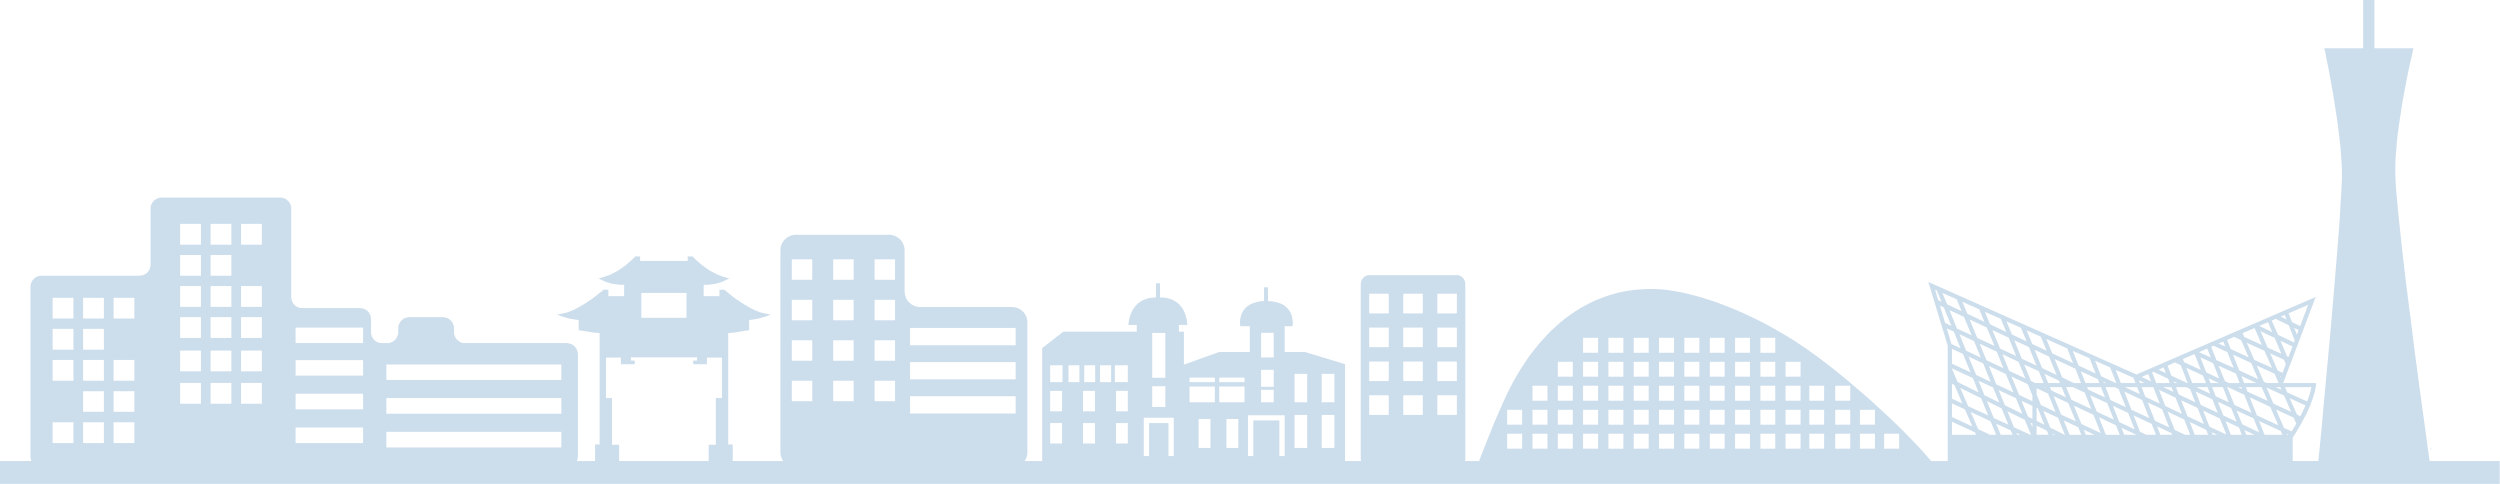 <?xml version="1.0" encoding="UTF-8" standalone="no"?>
<svg
   xmlns:dc="http://purl.org/dc/elements/1.1/"
   xmlns:cc="http://creativecommons.org/ns#"
   xmlns:rdf="http://www.w3.org/1999/02/22-rdf-syntax-ns#"
   xmlns:svg="http://www.w3.org/2000/svg"
   xmlns="http://www.w3.org/2000/svg"
   id="svg25"
   height="40.665mm"
   width="209.982mm"
   version="1.0">
  <defs
     id="defs3">
    <pattern
       y="0"
       x="0"
       height="6"
       width="6"
       patternUnits="userSpaceOnUse"
       id="WMFhbasepattern" />
  </defs>
  <path
     id="path5"
     d="  M 0,146.359   L 793.536,146.359   L 793.536,153.6   L 0,153.6   L 0,146.359  z "
     style="fill:#ccddec;fill-rule:nonzero;fill-opacity:1;stroke:none;" />
  <path
     id="path7"
     d="  M 735.261,121.61   L 724.796,121.61   L 735.112,94.283   L 678.225,118.883   L 612.163,89.521   L 618.313,109.757   L 618.313,148.442   L 727.821,148.442   L 727.821,138.87   L 728.416,138.027   L 729.26,136.638   L 730.4,134.704   L 731.591,132.472   L 732.235,131.232   L 732.781,129.992   L 733.376,128.703   L 733.872,127.364   L 734.318,126.074   L 734.715,124.784   L 735.013,123.545   L 735.211,122.305   L 735.261,121.61  z    M 623.124,112.336   L 625.554,118.188   L 619.652,115.46   L 619.652,110.749   L 623.124,112.336  z    M 618.859,98.449   L 623.471,100.581   L 625.902,106.434   L 621.24,104.301   L 618.859,98.449  z    M 619.454,103.458   L 617.47,102.516   L 615.834,97.011   L 617.073,97.606   L 619.454,103.458  z    M 650.452,113.179   L 652.882,119.031   L 648.269,116.849   L 645.889,111.046   L 650.452,113.179  z    M 645.145,109.211   L 643.359,104.847   L 647.873,106.88   L 649.708,111.344   L 645.145,109.211  z    M 728.466,108.12   L 728.218,108.715   L 723.159,106.285   L 721.175,101.772   L 722.415,101.226   L 726.581,103.26   L 728.466,108.12  z    M 728.317,104.103   L 729.706,104.748   L 729.16,106.235   L 728.317,104.103  z    M 726.036,138.027   L 725.887,137.68   L 726.581,138.027   L 726.036,138.027  z    M 724.548,138.027   L 718.894,138.027   L 717.158,133.662   L 724.052,136.836   L 724.548,138.027  z    M 619.652,121.858   L 620.446,122.205   L 622.975,128.107   L 619.652,126.57   L 619.652,121.858  z    M 622.281,123.148   L 628.927,126.421   L 631.159,131.877   L 624.81,128.951   L 622.281,123.148  z    M 630.712,127.314   L 635.424,129.645   L 637.557,134.803   L 632.944,132.72   L 630.712,127.314  z    M 633.886,111.641   L 636.019,116.899   L 630.613,114.369   L 628.431,109.112   L 633.886,111.641  z    M 627.687,107.277   L 625.257,101.425   L 630.712,103.954   L 633.143,109.806   L 627.687,107.277  z    M 671.381,122.9   L 672.571,123.495   L 674.853,129.248   L 669.992,127.016   L 668.405,122.9   L 671.381,122.9  z    M 667.86,121.61   L 667.711,121.214   L 668.554,121.61   L 667.86,121.61  z    M 694.046,122.9   L 695.237,123.495   L 696.923,127.711   L 691.666,125.231   L 690.773,122.9   L 694.046,122.9  z    M 690.228,121.61   L 690.029,121.065   L 691.17,121.61   L 690.228,121.61  z    M 710.959,121.61   L 707.586,121.61   L 706.297,120.966   L 704.313,116.105   L 709.818,118.585   L 710.959,121.61  z    M 711.554,119.379   L 716.365,121.61   L 712.397,121.61   L 711.554,119.379  z    M 646.881,129.595   L 649.013,134.853   L 646.533,133.613   L 646.533,129.447   L 646.881,129.595  z    M 660.718,138.027   L 656.998,138.027   L 655.114,133.464   L 659.726,135.597   L 660.718,138.027  z    M 661.511,136.44   L 664.934,138.027   L 662.156,138.027   L 661.511,136.44  z    M 655.51,138.027   L 655.411,138.027   L 650.848,135.745   L 648.666,130.438   L 653.328,132.621   L 655.51,138.027  z    M 652.386,138.027   L 651.791,138.027   L 651.592,137.63   L 652.386,138.027  z    M 649.807,136.737   L 650.303,138.027   L 646.533,138.027   L 646.533,135.101   L 649.807,136.737  z    M 674.357,138.027   L 673.464,135.795   L 678.225,138.027   L 674.357,138.027  z    M 702.428,138.027   L 702.131,137.233   L 703.817,138.027   L 702.428,138.027  z    M 711.653,138.027   L 708.181,138.027   L 706.495,133.662   L 710.76,135.696   L 711.653,138.027  z    M 712.496,136.539   L 715.72,138.027   L 713.091,138.027   L 712.496,136.539  z    M 705.801,131.877   L 704.065,127.562   L 708.28,129.496   L 710.016,133.861   L 705.801,131.877  z    M 703.37,125.776   L 702.23,122.9   L 705.652,122.9   L 707.537,127.711   L 703.37,125.776  z    M 701.635,124.983   L 697.221,122.9   L 700.791,122.9   L 701.635,124.983  z    M 702.329,126.768   L 704.015,131.034   L 698.659,128.554   L 697.022,124.289   L 702.329,126.768  z    M 704.71,132.869   L 706.743,137.928   L 701.387,135.448   L 699.403,130.339   L 704.71,132.869  z    M 699.651,134.605   L 694.443,132.174   L 692.41,127.066   L 697.617,129.496   L 699.651,134.605  z    M 700.345,136.44   L 700.99,138.027   L 696.725,138.027   L 695.138,133.96   L 700.345,136.44  z    M 689.533,138.027   L 685.813,138.027   L 684.772,135.349   L 689.335,137.481   L 689.533,138.027  z    M 684.425,138.027   L 681.399,138.027   L 679.366,137.084   L 677.333,131.877   L 683.036,134.555   L 684.425,138.027  z    M 677.63,136.291   L 672.77,134.009   L 670.736,128.802   L 675.597,131.083   L 677.63,136.291  z    M 671.034,133.216   L 665.628,130.686   L 663.545,125.479   L 668.951,127.959   L 671.034,133.216  z    M 671.728,135.001   L 672.919,138.027   L 668.504,138.027   L 666.322,132.472   L 671.728,135.001  z    M 666.868,137.481   L 660.768,134.605   L 658.337,128.752   L 664.586,131.678   L 666.868,137.481  z    M 658.982,133.761   L 654.32,131.629   L 651.939,125.776   L 656.552,127.909   L 658.982,133.761  z    M 651.195,123.941   L 650.749,122.9   L 654.469,122.9   L 655.808,126.124   L 651.195,123.941  z    M 649.41,123.098   L 648.964,122.9   L 649.311,122.9   L 649.41,123.098  z    M 650.154,124.933   L 652.535,130.786   L 647.922,128.603   L 646.533,125.231   L 646.533,123.247   L 650.154,124.933  z    M 645.194,125.528   L 645.194,127.364   L 640.979,125.38   L 638.548,119.527   L 643.706,121.958   L 645.194,125.528  z    M 645.194,128.851   L 645.194,132.968   L 643.806,132.274   L 641.723,127.215   L 645.194,128.851  z    M 645.194,134.456   L 645.194,135.646   L 644.599,134.158   L 645.194,134.456  z    M 644.748,138.027   L 644.55,138.027   L 639.342,135.646   L 637.259,130.538   L 642.764,133.265   L 644.748,138.027  z    M 641.375,138.027   L 640.334,138.027   L 640.086,137.432   L 641.375,138.027  z    M 711.802,134.704   L 710.016,130.339   L 715.422,132.819   L 717.158,137.233   L 711.802,134.704  z    M 709.322,128.554   L 707.041,122.9   L 707.289,122.9   L 712.447,125.33   L 714.728,131.034   L 709.322,128.554  z    M 710.463,122.9   L 711.504,122.9   L 711.752,123.495   L 710.463,122.9  z    M 704.511,120.172   L 700.395,118.238   L 698.51,113.427   L 702.577,115.312   L 704.511,120.172  z    M 704.412,121.61   L 701.734,121.61   L 701.139,120.073   L 704.412,121.61  z    M 700.296,121.61   L 695.931,121.61   L 694.046,116.75   L 699.353,119.23   L 700.296,121.61  z    M 689.93,124.388   L 686.756,122.9   L 689.335,122.9   L 689.93,124.388  z    M 690.624,126.223   L 692.658,131.381   L 687.401,128.901   L 685.367,123.743   L 690.624,126.223  z    M 693.402,133.166   L 695.286,138.027   L 693.65,138.027   L 690.376,136.489   L 688.095,130.686   L 693.402,133.166  z    M 688.64,135.696   L 684.078,133.563   L 681.796,127.76   L 686.359,129.893   L 688.64,135.696  z    M 682.292,132.72   L 676.638,130.091   L 674.357,124.289   L 680.011,126.967   L 682.292,132.72  z    M 668.256,126.173   L 662.851,123.644   L 662.553,122.9   L 666.967,122.9   L 668.256,126.173  z    M 661.809,124.636   L 663.892,129.843   L 657.593,126.917   L 655.907,122.9   L 658.089,122.9   L 661.809,124.636  z    M 653.923,121.61   L 650.204,121.61   L 649.013,118.684   L 653.626,120.817   L 653.923,121.61  z    M 648.765,121.61   L 646.087,121.61   L 644.748,120.966   L 642.566,115.708   L 647.228,117.841   L 648.765,121.61  z    M 642.963,120.122   L 637.805,117.742   L 635.672,112.435   L 640.78,114.865   L 642.963,120.122  z    M 636.763,118.734   L 639.193,124.586   L 633.738,122.007   L 631.357,116.155   L 636.763,118.734  z    M 639.937,126.372   L 642.02,131.381   L 636.465,128.653   L 634.482,123.842   L 639.937,126.372  z    M 634.68,127.76   L 629.968,125.479   L 628.084,120.866   L 632.696,122.999   L 634.68,127.76  z    M 638.301,136.638   L 638.896,138.027   L 635.126,138.027   L 633.688,134.505   L 638.301,136.638  z    M 716.464,131.877   L 714.182,126.124   L 720.679,129.149   L 723.258,135.001   L 716.464,131.877  z    M 713.488,124.338   L 712.942,122.9   L 717.952,122.9   L 719.886,127.264   L 713.488,124.338  z    M 718.646,121.164   L 716.414,116.056   L 722.068,118.635   L 723.358,121.61   L 719.539,121.61   L 718.646,121.164  z    M 715.621,114.22   L 713.24,108.814   L 718.844,111.344   L 721.275,116.799   L 715.621,114.22  z    M 723.854,119.478   L 724.151,119.577   L 724.052,119.874   L 723.854,119.478  z    M 723.06,117.643   L 720.679,112.187   L 725.044,114.171   L 725.639,115.609   L 724.598,118.337   L 723.06,117.643  z    M 719.886,110.352   L 717.605,105.144   L 722.118,107.277   L 724.25,112.336   L 719.886,110.352  z    M 726.036,113.129   L 723.953,108.17   L 727.772,110.005   L 726.482,113.328   L 726.036,113.129  z    M 721.324,105.442   L 717.208,103.458   L 719.985,102.268   L 721.324,105.442  z    M 715.769,104.252   L 718.051,109.509   L 712.447,106.979   L 711.951,105.739   L 715.571,104.202   L 715.769,104.252  z    M 711.455,107.971   L 713.835,113.427   L 708.132,110.798   L 706.991,107.922   L 709.223,106.93   L 711.455,107.971  z    M 714.629,115.212   L 716.861,120.37   L 710.859,117.593   L 708.876,112.584   L 714.629,115.212  z    M 709.074,116.799   L 703.618,114.32   L 701.932,110.104   L 702.676,109.757   L 707.09,111.79   L 709.074,116.799  z    M 701.833,113.477   L 698.064,111.79   L 700.692,110.65   L 701.833,113.477  z    M 696.774,112.633   L 698.659,117.444   L 693.352,114.964   L 692.955,113.972   L 696.427,112.485   L 696.774,112.633  z    M 692.311,115.956   L 694.493,121.61   L 694.344,121.61   L 689.335,119.279   L 688.095,116.105   L 690.426,115.064   L 692.311,115.956  z    M 687.549,118.436   L 685.218,117.345   L 686.855,116.601   L 687.549,118.436  z    M 688.293,120.222   L 688.789,121.61   L 684.524,121.61   L 683.185,118.238   L 683.582,118.039   L 683.582,118.039   L 688.293,120.222  z    M 682.887,121.065   L 679.862,119.676   L 681.945,118.734   L 682.887,121.065  z    M 680.804,121.61   L 679.366,121.61   L 679.019,120.718   L 680.804,121.61  z    M 683.582,122.9   L 685.615,128.107   L 681.052,125.975   L 679.862,122.9   L 683.582,122.9  z    M 679.316,125.132   L 674.555,122.9   L 678.424,122.9   L 679.316,125.132  z    M 671.679,121.61   L 667.017,119.428   L 665.082,114.518   L 669.893,116.651   L 671.827,121.61   L 671.679,121.61  z    M 665.281,118.585   L 659.875,116.056   L 657.99,111.393   L 663.346,113.725   L 665.281,118.585  z    M 665.975,120.37   L 666.421,121.61   L 662.057,121.61   L 660.569,117.891   L 665.975,120.37  z    M 660.619,121.61   L 658.387,121.61   L 654.667,119.825   L 652.237,113.972   L 658.833,117.047   L 660.619,121.61  z    M 646.484,116.056   L 641.822,113.873   L 639.441,108.021   L 644.103,110.203   L 646.484,116.056  z    M 640.036,113.03   L 634.928,110.65   L 632.498,104.797   L 637.656,107.178   L 640.036,113.03  z    M 631.754,102.962   L 630.117,98.994   L 635.176,101.226   L 636.912,105.392   L 631.754,102.962  z    M 629.968,102.169   L 624.513,99.59   L 622.975,95.82   L 628.332,98.201   L 629.968,102.169  z    M 622.727,98.796   L 618.115,96.614   L 616.627,92.993   L 621.19,95.027   L 622.727,98.796  z    M 626.645,108.269   L 628.828,113.526   L 624.166,111.344   L 622.033,106.087   L 626.645,108.269  z    M 629.572,115.361   L 631.952,121.214   L 627.34,119.031   L 624.91,113.179   L 629.572,115.361  z    M 619.652,116.948   L 626.298,120.023   L 628.133,124.586   L 621.438,121.263   L 619.702,117.196   L 619.652,117.196   L 619.652,116.948  z    M 619.652,128.058   L 623.769,129.943   L 626.149,135.398   L 619.652,132.373   L 619.652,128.058  z    M 625.604,130.786   L 631.903,133.712   L 633.688,138.027   L 631.754,138.027   L 627.985,136.241   L 625.604,130.786  z    M 725.044,135.844   L 722.515,129.992   L 728.119,132.571   L 728.962,134.505   L 728.516,135.299   L 728.069,135.993   L 727.673,136.638   L 727.325,137.184   L 727.474,136.936   L 725.044,135.844  z    M 729.16,131.579   L 726.879,126.421   L 731.888,128.703   L 731.491,129.595   L 731.095,130.438   L 730.698,131.282   L 730.251,132.125   L 729.16,131.579  z    M 727.325,130.736   L 721.721,128.157   L 719.489,122.999   L 725.094,125.578   L 727.325,130.736  z    M 722.465,122.9   L 723.754,122.9   L 723.953,122.999   L 724.25,123.743   L 722.465,122.9  z    M 730.202,103.508   L 727.623,102.268   L 726.532,99.441   L 732.731,96.763   L 730.202,103.508  z    M 725.292,99.986   L 725.887,101.425   L 724.002,100.532   L 725.292,99.986  z    M 705.801,108.418   L 706.396,110.005   L 704.313,109.062   L 705.801,108.418  z    M 677.283,119.924   L 677.928,121.61   L 673.266,121.61   L 671.629,117.444   L 677.283,119.924  z    M 656.453,110.699   L 656.304,110.749   L 658.089,115.262   L 651.493,112.187   L 649.608,107.624   L 656.453,110.699  z    M 641.574,104.053   L 643.359,108.368   L 638.697,106.186   L 636.961,102.02   L 641.574,104.053  z    M 614.842,92.2   L 616.329,95.771   L 615.288,95.324   L 614.296,91.952   L 614.842,92.2  z    M 618.016,104.252   L 620.248,105.244   L 622.38,110.55   L 619.504,109.211   L 618.016,104.252  z    M 619.652,133.861   L 626.943,137.233   L 627.29,138.027   L 619.652,138.027   L 619.652,133.861  z    M 732.434,127.463   L 726.085,124.586   L 725.391,122.9   L 733.773,122.9   L 733.525,123.991   L 733.227,125.132   L 732.831,126.272   L 732.434,127.463  z   "
     style="fill:#ccddec;fill-rule:nonzero;fill-opacity:1;stroke:none;" />
  <path
     id="path9"
     d="  M 766.159,15.325   L 753.76,15.325   L 753.76,0   L 750.189,0   L 750.189,15.325   L 737.889,15.325   L 737.939,15.623   L 738.137,16.466   L 738.385,17.805   L 738.732,19.541   L 739.179,21.674   L 739.625,24.153   L 740.121,26.881   L 740.667,29.857   L 741.163,33.031   L 741.659,36.255   L 742.155,39.628   L 742.551,42.95   L 742.948,46.273   L 743.196,49.497   L 743.295,51.035   L 743.394,52.572   L 743.444,54.01   L 743.444,55.449   L 743.444,56.986   L 743.345,58.921   L 743.246,61.103   L 743.097,63.632   L 742.75,69.485   L 742.254,76.18   L 741.659,83.52   L 741.014,91.307   L 740.319,99.391   L 739.625,107.426   L 738.881,115.361   L 738.187,122.9   L 737.542,129.843   L 736.997,135.993   L 736.501,141.102   L 736.104,145.02   L 735.856,147.549   L 735.806,148.442   L 771.565,148.442   L 771.218,145.863   L 770.672,142.044   L 770.028,137.184   L 769.234,131.43   L 768.341,124.933   L 767.399,117.891   L 766.407,110.451   L 765.465,102.813   L 764.473,95.126   L 763.53,87.587   L 762.687,80.297   L 761.943,73.452   L 761.299,67.302   L 760.803,61.896   L 760.604,59.565   L 760.505,57.482   L 760.406,55.647   L 760.406,54.159   L 760.406,52.721   L 760.455,51.233   L 760.505,49.696   L 760.654,48.108   L 760.902,44.885   L 761.299,41.611   L 761.745,38.388   L 762.241,35.164   L 762.737,31.99   L 763.282,29.014   L 763.828,26.187   L 764.324,23.608   L 764.82,21.277   L 765.266,19.243   L 765.663,17.607   L 765.911,16.367   L 766.109,15.623   L 766.159,15.325  z "
     style="fill:#ccddec;fill-rule:nonzero;fill-opacity:1;stroke:none;" />
  <path
     id="path11"
     d="  M 771.763,142.094   L 771.565,142.094   L 771.714,142.887   L 771.763,143.135   L 771.763,142.094  z "
     style="fill:#ccddec;fill-rule:nonzero;fill-opacity:1;stroke:none;" />
  <path
     id="path13"
     d="  M 462.384,87.339   L 434.759,87.339   L 434.461,87.339   L 434.213,87.389   L 433.965,87.438   L 433.667,87.538   L 433.469,87.686   L 433.221,87.786   L 433.023,87.984   L 432.824,88.133   L 432.626,88.331   L 432.477,88.53   L 432.328,88.778   L 432.229,89.026   L 432.13,89.273   L 432.08,89.521   L 432.031,89.819   L 431.981,90.067   L 431.981,145.665   L 432.031,145.962   L 432.08,146.26   L 432.13,146.508   L 432.229,146.756   L 432.328,147.004   L 432.477,147.202   L 432.626,147.45   L 432.824,147.648   L 433.023,147.797   L 433.221,147.946   L 433.469,148.095   L 433.667,148.194   L 433.965,148.293   L 434.213,148.392   L 434.461,148.442   L 434.759,148.442   L 462.384,148.442   L 462.681,148.442   L 462.929,148.392   L 463.227,148.293   L 463.475,148.194   L 463.723,148.095   L 463.921,147.946   L 464.119,147.797   L 464.318,147.648   L 464.516,147.45   L 464.665,147.202   L 464.814,147.004   L 464.913,146.756   L 465.012,146.508   L 465.111,146.26   L 465.111,145.962   L 465.161,145.665   L 465.161,90.067   L 465.111,89.819   L 465.111,89.521   L 465.012,89.273   L 464.913,89.026   L 464.814,88.778   L 464.665,88.53   L 464.516,88.331   L 464.318,88.133   L 464.119,87.984   L 463.921,87.786   L 463.723,87.686   L 463.475,87.538   L 463.227,87.438   L 462.929,87.389   L 462.681,87.339   L 462.384,87.339  z    M 440.859,131.728   L 434.659,131.728   L 434.659,125.479   L 440.859,125.479   L 440.859,131.728  z    M 440.859,120.966   L 434.659,120.966   L 434.659,114.766   L 440.859,114.766   L 440.859,120.966  z    M 440.859,110.203   L 434.659,110.203   L 434.659,104.004   L 440.859,104.004   L 440.859,110.203  z    M 440.859,99.49   L 434.659,99.49   L 434.659,93.241   L 440.859,93.241   L 440.859,99.49  z    M 451.671,131.728   L 445.471,131.728   L 445.471,125.479   L 451.671,125.479   L 451.671,131.728  z    M 451.671,120.966   L 445.471,120.966   L 445.471,114.766   L 451.671,114.766   L 451.671,120.966  z    M 451.671,110.203   L 445.471,110.203   L 445.471,104.004   L 451.671,104.004   L 451.671,110.203  z    M 451.671,99.49   L 445.471,99.49   L 445.471,93.241   L 451.671,93.241   L 451.671,99.49  z    M 462.483,131.728   L 456.283,131.728   L 456.283,125.479   L 462.483,125.479   L 462.483,131.728  z    M 462.483,120.966   L 456.283,120.966   L 456.283,114.766   L 462.483,114.766   L 462.483,120.966  z    M 462.483,110.203   L 456.283,110.203   L 456.283,104.004   L 462.483,104.004   L 462.483,110.203  z    M 462.483,99.49   L 456.283,99.49   L 456.283,93.241   L 462.483,93.241   L 462.483,99.49  z   "
     style="fill:#ccddec;fill-rule:nonzero;fill-opacity:1;stroke:none;" />
  <path
     id="path15"
     d="  M 244.756,99.738   L 244.112,100.036   L 243.467,100.333   L 242.822,100.532   L 242.177,100.73   L 241.037,101.077   L 239.995,101.276   L 238.408,101.524   L 237.813,101.573   L 237.813,104.797   L 237.019,104.946   L 235.085,105.244   L 233.994,105.442   L 232.903,105.591   L 231.911,105.69   L 231.167,105.739   L 231.167,106.583   L 231.167,108.021   L 231.167,110.005   L 231.167,112.385   L 231.167,115.113   L 231.167,118.089   L 231.167,121.214   L 231.167,124.437   L 231.167,127.562   L 231.167,130.637   L 231.167,133.464   L 231.167,135.944   L 231.167,138.076   L 231.167,139.713   L 231.167,140.755   L 231.167,141.102   L 232.605,141.102   L 232.605,148.442   L 224.967,148.442   L 224.967,141.201   L 227.249,141.201   L 227.249,126.372   L 229.183,126.372   L 229.183,113.526   L 224.422,113.526   L 224.422,115.609   L 220.057,115.609   L 220.057,114.468   L 221.297,114.468   L 221.297,113.427   L 211.378,113.427   L 210.138,113.427   L 200.269,113.427   L 200.269,114.468   L 201.509,114.468   L 201.509,115.609   L 197.095,115.609   L 197.095,113.526   L 192.383,113.526   L 192.383,126.372   L 194.268,126.372   L 194.268,141.201   L 196.549,141.201   L 196.549,148.442   L 188.911,148.442   L 188.911,141.102   L 190.349,141.102   L 190.349,140.755   L 190.349,139.713   L 190.349,138.076   L 190.349,135.944   L 190.349,133.464   L 190.349,130.637   L 190.349,127.562   L 190.349,124.437   L 190.349,121.214   L 190.349,118.089   L 190.349,115.113   L 190.349,112.385   L 190.349,110.005   L 190.349,108.021   L 190.349,106.583   L 190.349,105.739   L 189.606,105.69   L 188.663,105.591   L 187.522,105.442   L 186.431,105.244   L 184.497,104.946   L 183.704,104.797   L 183.704,101.573   L 183.108,101.524   L 181.571,101.276   L 180.529,101.077   L 179.339,100.73   L 178.694,100.532   L 178.05,100.333   L 177.405,100.036   L 176.76,99.738   L 177.355,99.738   L 177.95,99.639   L 178.595,99.54   L 179.19,99.391   L 179.835,99.242   L 180.48,99.044   L 181.075,98.796   L 181.72,98.548   L 182.96,97.953   L 184.2,97.259   L 185.39,96.564   L 186.531,95.82   L 187.572,95.126   L 188.564,94.432   L 189.407,93.737   L 190.151,93.142   L 191.242,92.299   L 191.589,91.952   L 193.127,91.952   L 193.127,94.035   L 198.136,94.035   L 198.136,93.836   L 198.136,93.241   L 198.136,92.1   L 198.136,90.414   L 197.342,90.414   L 196.45,90.365   L 195.557,90.265   L 194.565,90.117   L 193.524,89.869   L 192.432,89.521   L 191.837,89.273   L 191.242,88.976   L 190.647,88.678   L 190.002,88.331   L 190.597,88.232   L 191.193,88.083   L 191.788,87.885   L 192.383,87.686   L 193.524,87.29   L 194.615,86.744   L 195.656,86.199   L 196.599,85.653   L 197.491,85.008   L 198.334,84.413   L 199.723,83.272   L 200.765,82.33   L 201.459,81.636   L 201.657,81.388   L 203.195,81.388   L 203.195,82.826   L 210.138,82.826   L 211.378,82.826   L 218.322,82.826   L 218.322,81.388   L 219.859,81.388   L 220.057,81.636   L 220.752,82.33   L 221.793,83.272   L 223.182,84.413   L 224.025,85.008   L 224.918,85.653   L 225.86,86.199   L 226.902,86.744   L 227.993,87.29   L 229.134,87.686   L 229.729,87.885   L 230.324,88.083   L 230.919,88.232   L 231.564,88.331   L 230.919,88.678   L 230.274,88.976   L 229.679,89.273   L 229.084,89.521   L 227.993,89.869   L 226.951,90.117   L 226.009,90.265   L 225.067,90.365   L 224.224,90.414   L 223.38,90.414   L 223.38,92.1   L 223.38,93.241   L 223.38,93.836   L 223.38,94.035   L 228.39,94.035   L 228.39,91.952   L 229.927,91.952   L 230.324,92.299   L 231.365,93.142   L 232.109,93.737   L 232.952,94.432   L 233.944,95.126   L 234.986,95.82   L 236.127,96.564   L 237.317,97.259   L 238.557,97.953   L 239.797,98.548   L 240.441,98.796   L 241.086,99.044   L 241.681,99.242   L 242.326,99.391   L 242.971,99.54   L 243.566,99.639   L 244.161,99.738   L 244.756,99.738  z    M 217.925,92.993   L 203.592,92.993   L 203.592,100.879   L 217.925,100.879   L 217.925,92.993  z   "
     style="fill:#ccddec;fill-rule:nonzero;fill-opacity:1;stroke:none;" />
  <path
     id="path17"
     d="  M 179.934,108.914   L 147.647,108.914   L 147.251,108.914   L 146.903,108.864   L 146.606,108.765   L 146.259,108.666   L 145.961,108.517   L 145.663,108.319   L 145.415,108.12   L 145.167,107.922   L 144.92,107.674   L 144.721,107.376   L 144.523,107.079   L 144.424,106.781   L 144.275,106.483   L 144.176,106.136   L 144.126,105.789   L 144.126,105.442   L 144.126,104.202   L 144.126,103.855   L 144.027,103.508   L 143.977,103.16   L 143.828,102.863   L 143.68,102.516   L 143.531,102.268   L 143.332,101.97   L 143.084,101.722   L 142.836,101.524   L 142.589,101.276   L 142.291,101.127   L 141.993,100.978   L 141.646,100.879   L 141.349,100.78   L 141.001,100.73   L 140.605,100.681   L 129.942,100.681   L 129.545,100.73   L 129.198,100.78   L 128.9,100.879   L 128.553,100.978   L 128.255,101.127   L 127.958,101.276   L 127.71,101.524   L 127.462,101.722   L 127.214,101.97   L 127.015,102.268   L 126.867,102.516   L 126.718,102.863   L 126.569,103.16   L 126.47,103.508   L 126.42,103.855   L 126.42,104.202   L 126.42,105.442   L 126.42,105.789   L 126.371,106.136   L 126.271,106.483   L 126.123,106.781   L 125.974,107.079   L 125.825,107.376   L 125.627,107.674   L 125.379,107.922   L 125.131,108.12   L 124.883,108.319   L 124.585,108.517   L 124.288,108.666   L 123.94,108.765   L 123.643,108.864   L 123.296,108.914   L 122.899,108.914   L 121.262,108.914   L 120.915,108.914   L 120.568,108.864   L 120.221,108.765   L 119.923,108.666   L 119.626,108.517   L 119.328,108.319   L 119.03,108.12   L 118.782,107.922   L 118.584,107.674   L 118.386,107.376   L 118.187,107.079   L 118.038,106.781   L 117.939,106.483   L 117.84,106.136   L 117.79,105.789   L 117.79,105.442   L 117.79,101.325   L 117.741,100.978   L 117.691,100.631   L 117.642,100.284   L 117.493,99.937   L 117.344,99.639   L 117.195,99.342   L 116.997,99.094   L 116.749,98.846   L 116.501,98.598   L 116.253,98.399   L 115.955,98.25   L 115.658,98.102   L 115.311,97.953   L 114.964,97.903   L 114.616,97.854   L 114.269,97.804   L 95.968,97.804   L 95.621,97.804   L 95.274,97.754   L 94.927,97.655   L 94.58,97.556   L 94.282,97.407   L 93.984,97.209   L 93.736,97.011   L 93.488,96.812   L 93.24,96.564   L 93.042,96.267   L 92.893,95.969   L 92.745,95.671   L 92.596,95.374   L 92.546,95.027   L 92.497,94.679   L 92.447,94.332   L 92.447,91.009   L 92.447,89.373   L 92.447,87.538   L 92.447,85.653   L 92.447,84.016   L 92.447,66.261   L 92.447,65.864   L 92.397,65.517   L 92.298,65.219   L 92.199,64.872   L 92.05,64.574   L 91.852,64.277   L 91.653,64.029   L 91.405,63.781   L 91.157,63.533   L 90.909,63.335   L 90.612,63.136   L 90.314,63.037   L 90.017,62.888   L 89.67,62.789   L 89.322,62.739   L 88.975,62.739   L 51.282,62.739   L 50.935,62.739   L 50.588,62.789   L 50.241,62.888   L 49.943,63.037   L 49.646,63.136   L 49.348,63.335   L 49.05,63.533   L 48.802,63.781   L 48.604,64.029   L 48.406,64.277   L 48.207,64.574   L 48.059,64.872   L 47.959,65.219   L 47.86,65.517   L 47.811,65.864   L 47.811,66.261   L 47.811,84.016   L 47.761,84.363   L 47.711,84.711   L 47.612,85.058   L 47.513,85.405   L 47.364,85.703   L 47.215,86   L 46.967,86.248   L 46.769,86.496   L 46.521,86.744   L 46.223,86.942   L 45.975,87.091   L 45.628,87.24   L 45.331,87.389   L 44.984,87.438   L 44.636,87.488   L 44.289,87.538   L 13.193,87.538   L 12.845,87.538   L 12.498,87.587   L 12.151,87.686   L 11.804,87.786   L 11.506,87.934   L 11.209,88.133   L 10.961,88.331   L 10.713,88.579   L 10.465,88.827   L 10.266,89.075   L 10.118,89.373   L 9.969,89.67   L 9.82,89.968   L 9.77,90.315   L 9.721,90.662   L 9.671,91.009   L 9.671,144.921   L 9.721,145.317   L 9.77,145.615   L 9.82,145.962   L 9.969,146.309   L 10.118,146.607   L 10.266,146.904   L 10.465,147.152   L 10.713,147.4   L 10.961,147.648   L 11.209,147.847   L 11.506,147.996   L 11.804,148.144   L 12.151,148.293   L 12.498,148.343   L 12.845,148.442   L 13.193,148.442   L 44.289,148.442   L 45.777,148.442   L 47.166,148.442   L 48.406,148.442   L 49.249,148.442   L 50.092,148.442   L 51.282,148.442   L 52.721,148.442   L 54.159,148.442   L 88.975,148.442   L 90.612,148.442   L 92.447,148.442   L 94.332,148.442   L 95.968,148.442   L 112.831,148.442   L 114.269,148.442   L 115.509,148.442   L 116.501,148.442   L 117.047,148.442   L 117.592,148.442   L 118.584,148.442   L 119.874,148.442   L 121.262,148.442   L 179.934,148.442   L 180.281,148.442   L 180.629,148.343   L 180.976,148.293   L 181.273,148.144   L 181.621,147.996   L 181.869,147.847   L 182.166,147.648   L 182.414,147.4   L 182.612,147.152   L 182.86,146.904   L 183.009,146.607   L 183.158,146.309   L 183.257,145.962   L 183.356,145.615   L 183.406,145.317   L 183.456,144.921   L 183.456,112.435   L 183.406,112.088   L 183.356,111.741   L 183.257,111.393   L 183.158,111.096   L 183.009,110.749   L 182.86,110.501   L 182.612,110.203   L 182.414,109.955   L 182.166,109.757   L 181.869,109.558   L 181.621,109.36   L 181.273,109.211   L 180.976,109.112   L 180.629,109.013   L 180.281,108.963   L 179.934,108.914  z    M 23.31,140.655   L 16.714,140.655   L 16.714,134.059   L 23.31,134.059   L 23.31,140.655  z    M 23.31,120.866   L 16.714,120.866   L 16.714,114.27   L 23.31,114.27   L 23.31,120.866  z    M 23.31,110.997   L 16.714,110.997   L 16.714,104.4   L 23.31,104.4   L 23.31,110.997  z    M 23.31,101.127   L 16.714,101.127   L 16.714,94.531   L 23.31,94.531   L 23.31,101.127  z    M 32.981,140.655   L 26.385,140.655   L 26.385,134.059   L 32.981,134.059   L 32.981,140.655  z    M 32.981,130.736   L 26.385,130.736   L 26.385,124.189   L 32.981,124.189   L 32.981,130.736  z    M 32.981,120.866   L 26.385,120.866   L 26.385,114.27   L 32.981,114.27   L 32.981,120.866  z    M 32.981,110.997   L 26.385,110.997   L 26.385,104.4   L 32.981,104.4   L 32.981,110.997  z    M 32.981,101.127   L 26.385,101.127   L 26.385,94.531   L 32.981,94.531   L 32.981,101.127  z    M 42.653,140.655   L 36.056,140.655   L 36.056,134.059   L 42.653,134.059   L 42.653,140.655  z    M 42.653,130.736   L 36.056,130.736   L 36.056,124.189   L 42.653,124.189   L 42.653,130.736  z    M 42.653,120.866   L 36.056,120.866   L 36.056,114.27   L 42.653,114.27   L 42.653,120.866  z    M 42.653,101.127   L 36.056,101.127   L 36.056,94.531   L 42.653,94.531   L 42.653,101.127  z    M 63.78,128.157   L 57.184,128.157   L 57.184,121.561   L 63.78,121.561   L 63.78,128.157  z    M 63.78,117.891   L 57.184,117.891   L 57.184,111.294   L 63.78,111.294   L 63.78,117.891  z    M 63.78,107.277   L 57.184,107.277   L 57.184,100.681   L 63.78,100.681   L 63.78,107.277  z    M 63.78,97.407   L 57.184,97.407   L 57.184,90.811   L 63.78,90.811   L 63.78,97.407  z    M 63.78,87.538   L 57.184,87.538   L 57.184,80.941   L 63.78,80.941   L 63.78,87.538  z    M 63.78,77.668   L 57.184,77.668   L 57.184,71.072   L 63.78,71.072   L 63.78,77.668  z    M 73.452,128.157   L 66.855,128.157   L 66.855,121.561   L 73.452,121.561   L 73.452,128.157  z    M 73.452,117.891   L 66.855,117.891   L 66.855,111.294   L 73.452,111.294   L 73.452,117.891  z    M 73.452,107.277   L 66.855,107.277   L 66.855,100.681   L 73.452,100.681   L 73.452,107.277  z    M 73.452,97.407   L 66.855,97.407   L 66.855,90.811   L 73.452,90.811   L 73.452,97.407  z    M 73.452,87.538   L 66.855,87.538   L 66.855,80.941   L 73.452,80.941   L 73.452,87.538  z    M 73.452,77.668   L 66.855,77.668   L 66.855,71.072   L 73.452,71.072   L 73.452,77.668  z    M 83.123,128.157   L 76.527,128.157   L 76.527,121.561   L 83.123,121.561   L 83.123,128.157  z    M 83.123,117.891   L 76.527,117.891   L 76.527,111.294   L 83.123,111.294   L 83.123,117.891  z    M 83.123,107.277   L 76.527,107.277   L 76.527,100.681   L 83.123,100.681   L 83.123,107.277  z    M 83.123,97.407   L 76.527,97.407   L 76.527,90.811   L 83.123,90.811   L 83.123,97.407  z    M 83.123,77.668   L 76.527,77.668   L 76.527,71.072   L 83.123,71.072   L 83.123,77.668  z    M 115.261,140.655   L 93.836,140.655   L 93.836,135.696   L 115.261,135.696   L 115.261,140.655  z    M 115.261,129.943   L 93.836,129.943   L 93.836,124.983   L 115.261,124.983   L 115.261,129.943  z    M 115.261,119.23   L 93.836,119.23   L 93.836,114.32   L 115.261,114.32   L 115.261,119.23  z    M 115.261,108.914   L 93.836,108.914   L 93.836,104.004   L 115.261,104.004   L 115.261,108.914  z    M 178.198,142.044   L 122.651,142.044   L 122.651,137.084   L 178.198,137.084   L 178.198,142.044  z    M 178.198,131.331   L 122.651,131.331   L 122.651,126.372   L 178.198,126.372   L 178.198,131.331  z    M 178.198,120.618   L 122.651,120.618   L 122.651,115.708   L 178.198,115.708   L 178.198,120.618  z   "
     style="fill:#ccddec;fill-rule:nonzero;fill-opacity:1;stroke:none;" />
  <path
     id="path19"
     d="  M 321.233,97.457   L 292.12,97.457   L 291.624,97.457   L 291.129,97.358   L 290.633,97.259   L 290.186,97.06   L 289.74,96.862   L 289.343,96.614   L 288.996,96.316   L 288.599,96.019   L 288.302,95.671   L 288.004,95.275   L 287.756,94.878   L 287.558,94.432   L 287.409,93.985   L 287.26,93.539   L 287.21,93.043   L 287.161,92.547   L 287.161,79.453   L 287.161,78.957   L 287.062,78.461   L 286.962,78.015   L 286.764,77.569   L 286.566,77.122   L 286.318,76.726   L 286.07,76.329   L 285.723,75.982   L 285.375,75.684   L 284.979,75.387   L 284.582,75.139   L 284.185,74.94   L 283.689,74.742   L 283.243,74.643   L 282.747,74.543   L 282.251,74.543   L 252.692,74.543   L 252.196,74.543   L 251.7,74.643   L 251.204,74.742   L 250.757,74.94   L 250.361,75.139   L 249.914,75.387   L 249.567,75.684   L 249.22,75.982   L 248.873,76.329   L 248.575,76.726   L 248.327,77.122   L 248.129,77.569   L 247.98,78.015   L 247.831,78.461   L 247.782,78.957   L 247.732,79.453   L 247.732,143.532   L 247.782,144.028   L 247.831,144.524   L 247.98,144.97   L 248.129,145.417   L 248.327,145.863   L 248.575,146.26   L 248.873,146.657   L 249.22,147.004   L 249.567,147.301   L 249.914,147.599   L 250.361,147.847   L 250.757,148.045   L 251.204,148.194   L 251.7,148.343   L 252.196,148.392   L 252.692,148.442   L 281.804,148.442   L 283.739,148.442   L 285.375,148.442   L 286.466,148.442   L 286.962,148.442   L 287.409,148.442   L 288.55,148.442   L 290.186,148.442   L 292.12,148.442   L 321.233,148.442   L 321.729,148.392   L 322.225,148.343   L 322.721,148.194   L 323.168,148.045   L 323.564,147.847   L 324.011,147.599   L 324.358,147.301   L 324.705,147.004   L 325.052,146.657   L 325.3,146.26   L 325.548,145.863   L 325.796,145.417   L 325.945,144.97   L 326.044,144.524   L 326.143,144.028   L 326.143,143.532   L 326.143,102.367   L 326.143,101.871   L 326.044,101.375   L 325.945,100.929   L 325.796,100.482   L 325.548,100.036   L 325.3,99.639   L 325.052,99.242   L 324.705,98.895   L 324.358,98.598   L 324.011,98.3   L 323.564,98.052   L 323.168,97.854   L 322.721,97.705   L 322.225,97.556   L 321.729,97.506   L 321.233,97.457  z    M 257.85,127.364   L 251.353,127.364   L 251.353,120.866   L 257.85,120.866   L 257.85,127.364  z    M 257.85,114.518   L 251.353,114.518   L 251.353,108.021   L 257.85,108.021   L 257.85,114.518  z    M 257.85,101.673   L 251.353,101.673   L 251.353,95.175   L 257.85,95.175   L 257.85,101.673  z    M 257.85,88.827   L 251.353,88.827   L 251.353,82.33   L 257.85,82.33   L 257.85,88.827  z    M 270.993,127.364   L 264.495,127.364   L 264.495,120.866   L 270.993,120.866   L 270.993,127.364  z    M 270.993,114.518   L 264.495,114.518   L 264.495,108.021   L 270.993,108.021   L 270.993,114.518  z    M 270.993,101.673   L 264.495,101.673   L 264.495,95.175   L 270.993,95.175   L 270.993,101.673  z    M 270.993,88.827   L 264.495,88.827   L 264.495,82.33   L 270.993,82.33   L 270.993,88.827  z    M 284.135,127.364   L 277.638,127.364   L 277.638,120.866   L 284.135,120.866   L 284.135,127.364  z    M 284.135,114.518   L 277.638,114.518   L 277.638,108.021   L 284.135,108.021   L 284.135,114.518  z    M 284.135,101.673   L 277.638,101.673   L 277.638,95.175   L 284.135,95.175   L 284.135,101.673  z    M 284.135,88.827   L 277.638,88.827   L 277.638,82.33   L 284.135,82.33   L 284.135,88.827  z    M 322.424,131.282   L 288.897,131.282   L 288.897,125.776   L 322.424,125.776   L 322.424,131.282  z    M 322.424,120.42   L 288.897,120.42   L 288.897,114.964   L 322.424,114.964   L 322.424,120.42  z    M 322.424,109.608   L 288.897,109.608   L 288.897,104.103   L 322.424,104.103   L 322.424,109.608  z   "
     style="fill:#ccddec;fill-rule:nonzero;fill-opacity:1;stroke:none;" />
  <path
     id="path21"
     d="  M 579.083,114.865   L 577.347,113.526   L 575.562,112.237   L 573.776,110.947   L 571.991,109.757   L 570.205,108.566   L 568.42,107.426   L 566.634,106.335   L 564.799,105.293   L 563.014,104.252   L 561.228,103.26   L 559.443,102.317   L 557.657,101.425   L 555.872,100.581   L 554.136,99.738   L 552.351,98.945   L 550.664,98.201   L 548.929,97.506   L 547.242,96.862   L 545.556,96.217   L 543.919,95.622   L 542.283,95.126   L 540.696,94.58   L 539.109,94.134   L 537.571,93.737   L 536.083,93.34   L 534.595,92.993   L 533.207,92.696   L 531.818,92.448   L 530.429,92.249   L 529.14,92.051   L 527.9,91.902   L 526.66,91.803   L 524.775,91.753   L 522.841,91.753   L 520.956,91.853   L 519.072,92.001   L 517.237,92.249   L 515.402,92.547   L 513.567,92.944   L 511.781,93.44   L 510.045,93.985   L 508.309,94.63   L 506.574,95.324   L 504.887,96.118   L 503.251,96.961   L 501.564,97.903   L 499.977,98.895   L 498.39,99.986   L 496.853,101.127   L 495.315,102.367   L 493.827,103.706   L 492.339,105.045   L 490.901,106.533   L 489.513,108.071   L 488.124,109.658   L 486.834,111.294   L 485.495,113.03   L 484.255,114.865   L 483.015,116.75   L 481.825,118.684   L 480.635,120.718   L 479.544,122.801   L 478.453,124.983   L 477.411,127.215   L 475.725,131.034   L 474.088,134.853   L 472.65,138.424   L 471.36,141.647   L 470.269,144.425   L 469.476,146.557   L 468.98,147.946   L 468.781,148.442   L 470.269,148.442   L 474.535,148.442   L 481.18,148.442   L 489.81,148.442   L 500.126,148.442   L 511.682,148.442   L 524.131,148.442   L 537.075,148.442   L 550.168,148.442   L 563.063,148.442   L 575.363,148.442   L 586.671,148.442   L 596.64,148.442   L 604.922,148.442   L 611.072,148.442   L 614.792,148.442   L 613.007,146.309   L 611.122,144.127   L 609.138,141.945   L 607.055,139.763   L 604.873,137.531   L 602.641,135.299   L 600.31,133.067   L 597.979,130.885   L 595.598,128.703   L 593.218,126.52   L 590.788,124.437   L 588.407,122.404   L 586.026,120.37   L 583.646,118.436   L 581.364,116.601   L 579.083,114.865  z    M 483.214,142.441   L 478.453,142.441   L 478.453,137.68   L 483.214,137.68   L 483.214,142.441  z    M 483.214,134.803   L 478.453,134.803   L 478.453,130.091   L 483.214,130.091   L 483.214,134.803  z    M 491.248,142.441   L 486.487,142.441   L 486.487,137.68   L 491.248,137.68   L 491.248,142.441  z    M 491.248,134.803   L 486.487,134.803   L 486.487,130.091   L 491.248,130.091   L 491.248,134.803  z    M 491.248,127.215   L 486.487,127.215   L 486.487,122.453   L 491.248,122.453   L 491.248,127.215  z    M 499.283,142.441   L 494.522,142.441   L 494.522,137.68   L 499.283,137.68   L 499.283,142.441  z    M 499.283,134.803   L 494.522,134.803   L 494.522,130.091   L 499.283,130.091   L 499.283,134.803  z    M 499.283,127.215   L 494.522,127.215   L 494.522,122.453   L 499.283,122.453   L 499.283,127.215  z    M 499.283,119.577   L 494.522,119.577   L 494.522,114.865   L 499.283,114.865   L 499.283,119.577  z    M 507.317,142.441   L 502.556,142.441   L 502.556,137.68   L 507.317,137.68   L 507.317,142.441  z    M 507.317,134.803   L 502.556,134.803   L 502.556,130.091   L 507.317,130.091   L 507.317,134.803  z    M 507.317,127.215   L 502.556,127.215   L 502.556,122.453   L 507.317,122.453   L 507.317,127.215  z    M 507.317,119.577   L 502.556,119.577   L 502.556,114.865   L 507.317,114.865   L 507.317,119.577  z    M 507.317,111.989   L 502.556,111.989   L 502.556,107.227   L 507.317,107.227   L 507.317,111.989  z    M 515.352,142.441   L 510.591,142.441   L 510.591,137.68   L 515.352,137.68   L 515.352,142.441  z    M 515.352,134.803   L 510.591,134.803   L 510.591,130.091   L 515.352,130.091   L 515.352,134.803  z    M 515.352,127.215   L 510.591,127.215   L 510.591,122.453   L 515.352,122.453   L 515.352,127.215  z    M 515.352,119.577   L 510.591,119.577   L 510.591,114.865   L 515.352,114.865   L 515.352,119.577  z    M 515.352,111.989   L 510.591,111.989   L 510.591,107.227   L 515.352,107.227   L 515.352,111.989  z    M 523.387,142.441   L 518.625,142.441   L 518.625,137.68   L 523.387,137.68   L 523.387,142.441  z    M 523.387,134.803   L 518.625,134.803   L 518.625,130.091   L 523.387,130.091   L 523.387,134.803  z    M 523.387,127.215   L 518.625,127.215   L 518.625,122.453   L 523.387,122.453   L 523.387,127.215  z    M 523.387,119.577   L 518.625,119.577   L 518.625,114.865   L 523.387,114.865   L 523.387,119.577  z    M 523.387,111.989   L 518.625,111.989   L 518.625,107.227   L 523.387,107.227   L 523.387,111.989  z    M 531.421,142.441   L 526.66,142.441   L 526.66,137.68   L 531.421,137.68   L 531.421,142.441  z    M 531.421,134.803   L 526.66,134.803   L 526.66,130.091   L 531.421,130.091   L 531.421,134.803  z    M 531.421,127.215   L 526.66,127.215   L 526.66,122.453   L 531.421,122.453   L 531.421,127.215  z    M 531.421,119.577   L 526.66,119.577   L 526.66,114.865   L 531.421,114.865   L 531.421,119.577  z    M 531.421,111.989   L 526.66,111.989   L 526.66,107.227   L 531.421,107.227   L 531.421,111.989  z    M 539.456,142.441   L 534.694,142.441   L 534.694,137.68   L 539.456,137.68   L 539.456,142.441  z    M 539.456,134.803   L 534.694,134.803   L 534.694,130.091   L 539.456,130.091   L 539.456,134.803  z    M 539.456,127.215   L 534.694,127.215   L 534.694,122.453   L 539.456,122.453   L 539.456,127.215  z    M 539.456,119.577   L 534.694,119.577   L 534.694,114.865   L 539.456,114.865   L 539.456,119.577  z    M 539.456,111.989   L 534.694,111.989   L 534.694,107.227   L 539.456,107.227   L 539.456,111.989  z    M 547.49,142.441   L 542.779,142.441   L 542.779,137.68   L 547.49,137.68   L 547.49,142.441  z    M 547.49,134.803   L 542.779,134.803   L 542.779,130.091   L 547.49,130.091   L 547.49,134.803  z    M 547.49,127.215   L 542.779,127.215   L 542.779,122.453   L 547.49,122.453   L 547.49,127.215  z    M 547.49,119.577   L 542.779,119.577   L 542.779,114.865   L 547.49,114.865   L 547.49,119.577  z    M 547.49,111.989   L 542.779,111.989   L 542.779,107.227   L 547.49,107.227   L 547.49,111.989  z    M 555.525,142.441   L 550.813,142.441   L 550.813,137.68   L 555.525,137.68   L 555.525,142.441  z    M 555.525,134.803   L 550.813,134.803   L 550.813,130.091   L 555.525,130.091   L 555.525,134.803  z    M 555.525,127.215   L 550.813,127.215   L 550.813,122.453   L 555.525,122.453   L 555.525,127.215  z    M 555.525,119.577   L 550.813,119.577   L 550.813,114.865   L 555.525,114.865   L 555.525,119.577  z    M 555.525,111.989   L 550.813,111.989   L 550.813,107.227   L 555.525,107.227   L 555.525,111.989  z    M 563.559,142.441   L 558.848,142.441   L 558.848,137.68   L 563.559,137.68   L 563.559,142.441  z    M 563.559,134.803   L 558.848,134.803   L 558.848,130.091   L 563.559,130.091   L 563.559,134.803  z    M 563.559,127.215   L 558.848,127.215   L 558.848,122.453   L 563.559,122.453   L 563.559,127.215  z    M 563.559,119.577   L 558.848,119.577   L 558.848,114.865   L 563.559,114.865   L 563.559,119.577  z    M 563.559,111.989   L 558.848,111.989   L 558.848,107.227   L 563.559,107.227   L 563.559,111.989  z    M 571.594,142.441   L 566.833,142.441   L 566.833,137.68   L 571.594,137.68   L 571.594,142.441  z    M 571.594,134.803   L 566.833,134.803   L 566.833,130.091   L 571.594,130.091   L 571.594,134.803  z    M 571.594,127.215   L 566.833,127.215   L 566.833,122.453   L 571.594,122.453   L 571.594,127.215  z    M 571.594,119.577   L 566.833,119.577   L 566.833,114.865   L 571.594,114.865   L 571.594,119.577  z    M 579.083,142.441   L 574.371,142.441   L 574.371,137.68   L 579.083,137.68   L 579.083,142.441  z    M 579.083,134.803   L 574.371,134.803   L 574.371,130.091   L 579.083,130.091   L 579.083,134.803  z    M 579.083,127.215   L 574.371,127.215   L 574.371,122.453   L 579.083,122.453   L 579.083,127.215  z    M 587.365,142.441   L 582.604,142.441   L 582.604,137.68   L 587.365,137.68   L 587.365,142.441  z    M 587.365,134.803   L 582.604,134.803   L 582.604,130.091   L 587.365,130.091   L 587.365,134.803  z    M 587.365,127.215   L 582.604,127.215   L 582.604,122.453   L 587.365,122.453   L 587.365,127.215  z    M 595.202,142.441   L 590.44,142.441   L 590.44,137.68   L 595.202,137.68   L 595.202,142.441  z    M 595.202,134.803   L 590.44,134.803   L 590.44,130.091   L 595.202,130.091   L 595.202,134.803  z    M 602.889,142.441   L 598.128,142.441   L 598.128,137.68   L 602.889,137.68   L 602.889,142.441  z   "
     style="fill:#ccddec;fill-rule:nonzero;fill-opacity:1;stroke:none;" />
  <path
     id="path23"
     d="  M 414.226,111.741   L 407.828,111.741   L 407.828,103.557   L 410.308,103.557   L 410.357,103.21   L 410.407,102.317   L 410.357,101.772   L 410.258,101.077   L 410.109,100.383   L 409.861,99.689   L 409.713,99.292   L 409.514,98.945   L 409.266,98.598   L 409.018,98.25   L 408.721,97.903   L 408.423,97.556   L 408.026,97.259   L 407.63,96.961   L 407.183,96.663   L 406.638,96.415   L 406.092,96.217   L 405.497,96.019   L 404.852,95.87   L 404.158,95.721   L 403.364,95.622   L 402.521,95.572   L 402.521,91.208   L 401.281,91.208   L 401.281,95.572   L 400.438,95.622   L 399.694,95.721   L 399,95.87   L 398.355,96.068   L 397.76,96.267   L 397.214,96.465   L 396.768,96.713   L 396.322,97.011   L 395.875,97.308   L 395.528,97.606   L 395.231,97.953   L 394.933,98.3   L 394.685,98.647   L 394.487,98.994   L 394.288,99.342   L 394.139,99.689   L 393.891,100.433   L 393.743,101.127   L 393.643,101.772   L 393.643,102.367   L 393.693,103.21   L 393.743,103.557   L 396.768,103.557   L 396.768,111.741   L 386.998,111.741   L 375.838,115.758   L 375.838,105.293   L 374.251,105.293   L 374.251,103.16   L 374.45,103.16   L 374.995,103.16   L 375.838,103.16   L 376.88,103.16   L 376.88,102.764   L 376.83,102.268   L 376.781,101.673   L 376.632,101.028   L 376.434,100.333   L 376.186,99.59   L 375.888,98.846   L 375.491,98.102   L 375.243,97.754   L 374.995,97.407   L 374.698,97.06   L 374.4,96.713   L 374.053,96.366   L 373.706,96.068   L 373.309,95.82   L 372.863,95.523   L 372.416,95.275   L 371.92,95.076   L 371.424,94.878   L 370.829,94.729   L 370.234,94.58   L 369.639,94.481   L 368.945,94.432   L 368.25,94.432   L 368.25,89.918   L 366.961,89.918   L 366.961,94.432   L 366.167,94.481   L 365.423,94.531   L 364.729,94.63   L 364.134,94.828   L 363.539,95.027   L 362.944,95.225   L 362.448,95.523   L 361.952,95.82   L 361.505,96.118   L 361.108,96.465   L 360.761,96.812   L 360.414,97.209   L 360.117,97.606   L 359.819,98.002   L 359.571,98.399   L 359.373,98.796   L 358.976,99.639   L 358.728,100.383   L 358.529,101.127   L 358.381,101.821   L 358.232,102.813   L 358.232,103.16   L 360.861,103.16   L 360.861,105.293   L 337.55,105.293   L 330.855,110.501   L 330.855,148.442   L 426.972,148.442   L 426.972,115.609   L 414.226,111.741  z    M 337.154,140.804   L 333.384,140.804   L 333.384,134.307   L 337.154,134.307   L 337.154,140.804  z    M 337.154,130.587   L 333.384,130.587   L 333.384,124.09   L 337.154,124.09   L 337.154,130.587  z    M 337.302,121.313   L 333.384,121.313   L 333.384,115.956   L 337.302,115.956   L 337.302,121.313  z    M 342.659,121.313   L 339.187,121.313   L 339.187,115.956   L 342.659,115.956   L 342.659,121.313  z    M 347.618,140.804   L 343.799,140.804   L 343.799,134.307   L 347.618,134.307   L 347.618,140.804  z    M 347.618,130.587   L 343.799,130.587   L 343.799,124.09   L 347.618,124.09   L 347.618,130.587  z    M 347.668,121.313   L 344.196,121.313   L 344.196,115.956   L 347.668,115.956   L 347.668,121.313  z    M 352.727,121.313   L 349.205,121.313   L 349.205,115.956   L 352.727,115.956   L 352.727,121.313  z    M 358.034,140.804   L 354.264,140.804   L 354.264,134.307   L 358.034,134.307   L 358.034,140.804  z    M 358.034,130.587   L 354.264,130.587   L 354.264,124.09   L 358.034,124.09   L 358.034,130.587  z    M 358.034,121.313   L 353.917,121.313   L 353.917,115.956   L 358.034,115.956   L 358.034,121.313  z    M 365.771,105.69   L 369.937,105.69   L 369.937,119.924   L 365.771,119.924   L 365.771,105.69  z    M 365.771,122.602   L 369.937,122.602   L 369.937,129.199   L 365.771,129.199   L 365.771,122.602  z    M 372.615,144.772   L 370.928,144.772   L 370.928,134.307   L 364.779,134.307   L 364.779,144.772   L 363.092,144.772   L 363.092,132.621   L 372.615,132.621   L 372.615,144.772  z    M 384.27,142.193   L 380.501,142.193   L 380.501,133.018   L 384.27,133.018   L 384.27,142.193  z    M 385.659,127.711   L 377.624,127.711   L 377.624,122.701   L 385.659,122.701   L 385.659,127.711  z    M 385.659,121.313   L 377.624,121.313   L 377.624,119.874   L 385.659,119.874   L 385.659,121.313  z    M 400.339,105.64   L 404.356,105.64   L 404.356,113.477   L 400.339,113.477   L 400.339,105.64  z    M 400.339,117.395   L 404.356,117.395   L 404.356,122.801   L 400.339,122.801   L 400.339,117.395  z    M 400.339,123.743   L 404.356,123.743   L 404.356,127.711   L 400.339,127.711   L 400.339,123.743  z    M 393.098,142.193   L 389.329,142.193   L 389.329,133.018   L 393.098,133.018   L 393.098,142.193  z    M 395.082,127.711   L 387.047,127.711   L 387.047,122.701   L 395.082,122.701   L 395.082,127.711  z    M 395.082,121.313   L 387.047,121.313   L 387.047,119.874   L 395.082,119.874   L 395.082,121.313  z    M 407.828,144.772   L 406.142,144.772   L 406.142,133.464   L 397.859,133.464   L 397.859,144.772   L 396.173,144.772   L 396.173,131.827   L 407.828,131.827   L 407.828,144.772  z    M 414.97,142.193   L 410.952,142.193   L 410.952,131.728   L 414.97,131.728   L 414.97,142.193  z    M 414.97,127.711   L 410.952,127.711   L 410.952,118.684   L 414.97,118.684   L 414.97,127.711  z    M 423.599,142.193   L 419.582,142.193   L 419.582,131.728   L 423.599,131.728   L 423.599,142.193  z    M 423.599,127.711   L 419.582,127.711   L 419.582,118.684   L 423.599,118.684   L 423.599,127.711  z   "
     style="fill:#ccddec;fill-rule:nonzero;fill-opacity:1;stroke:none;" />
</svg>
